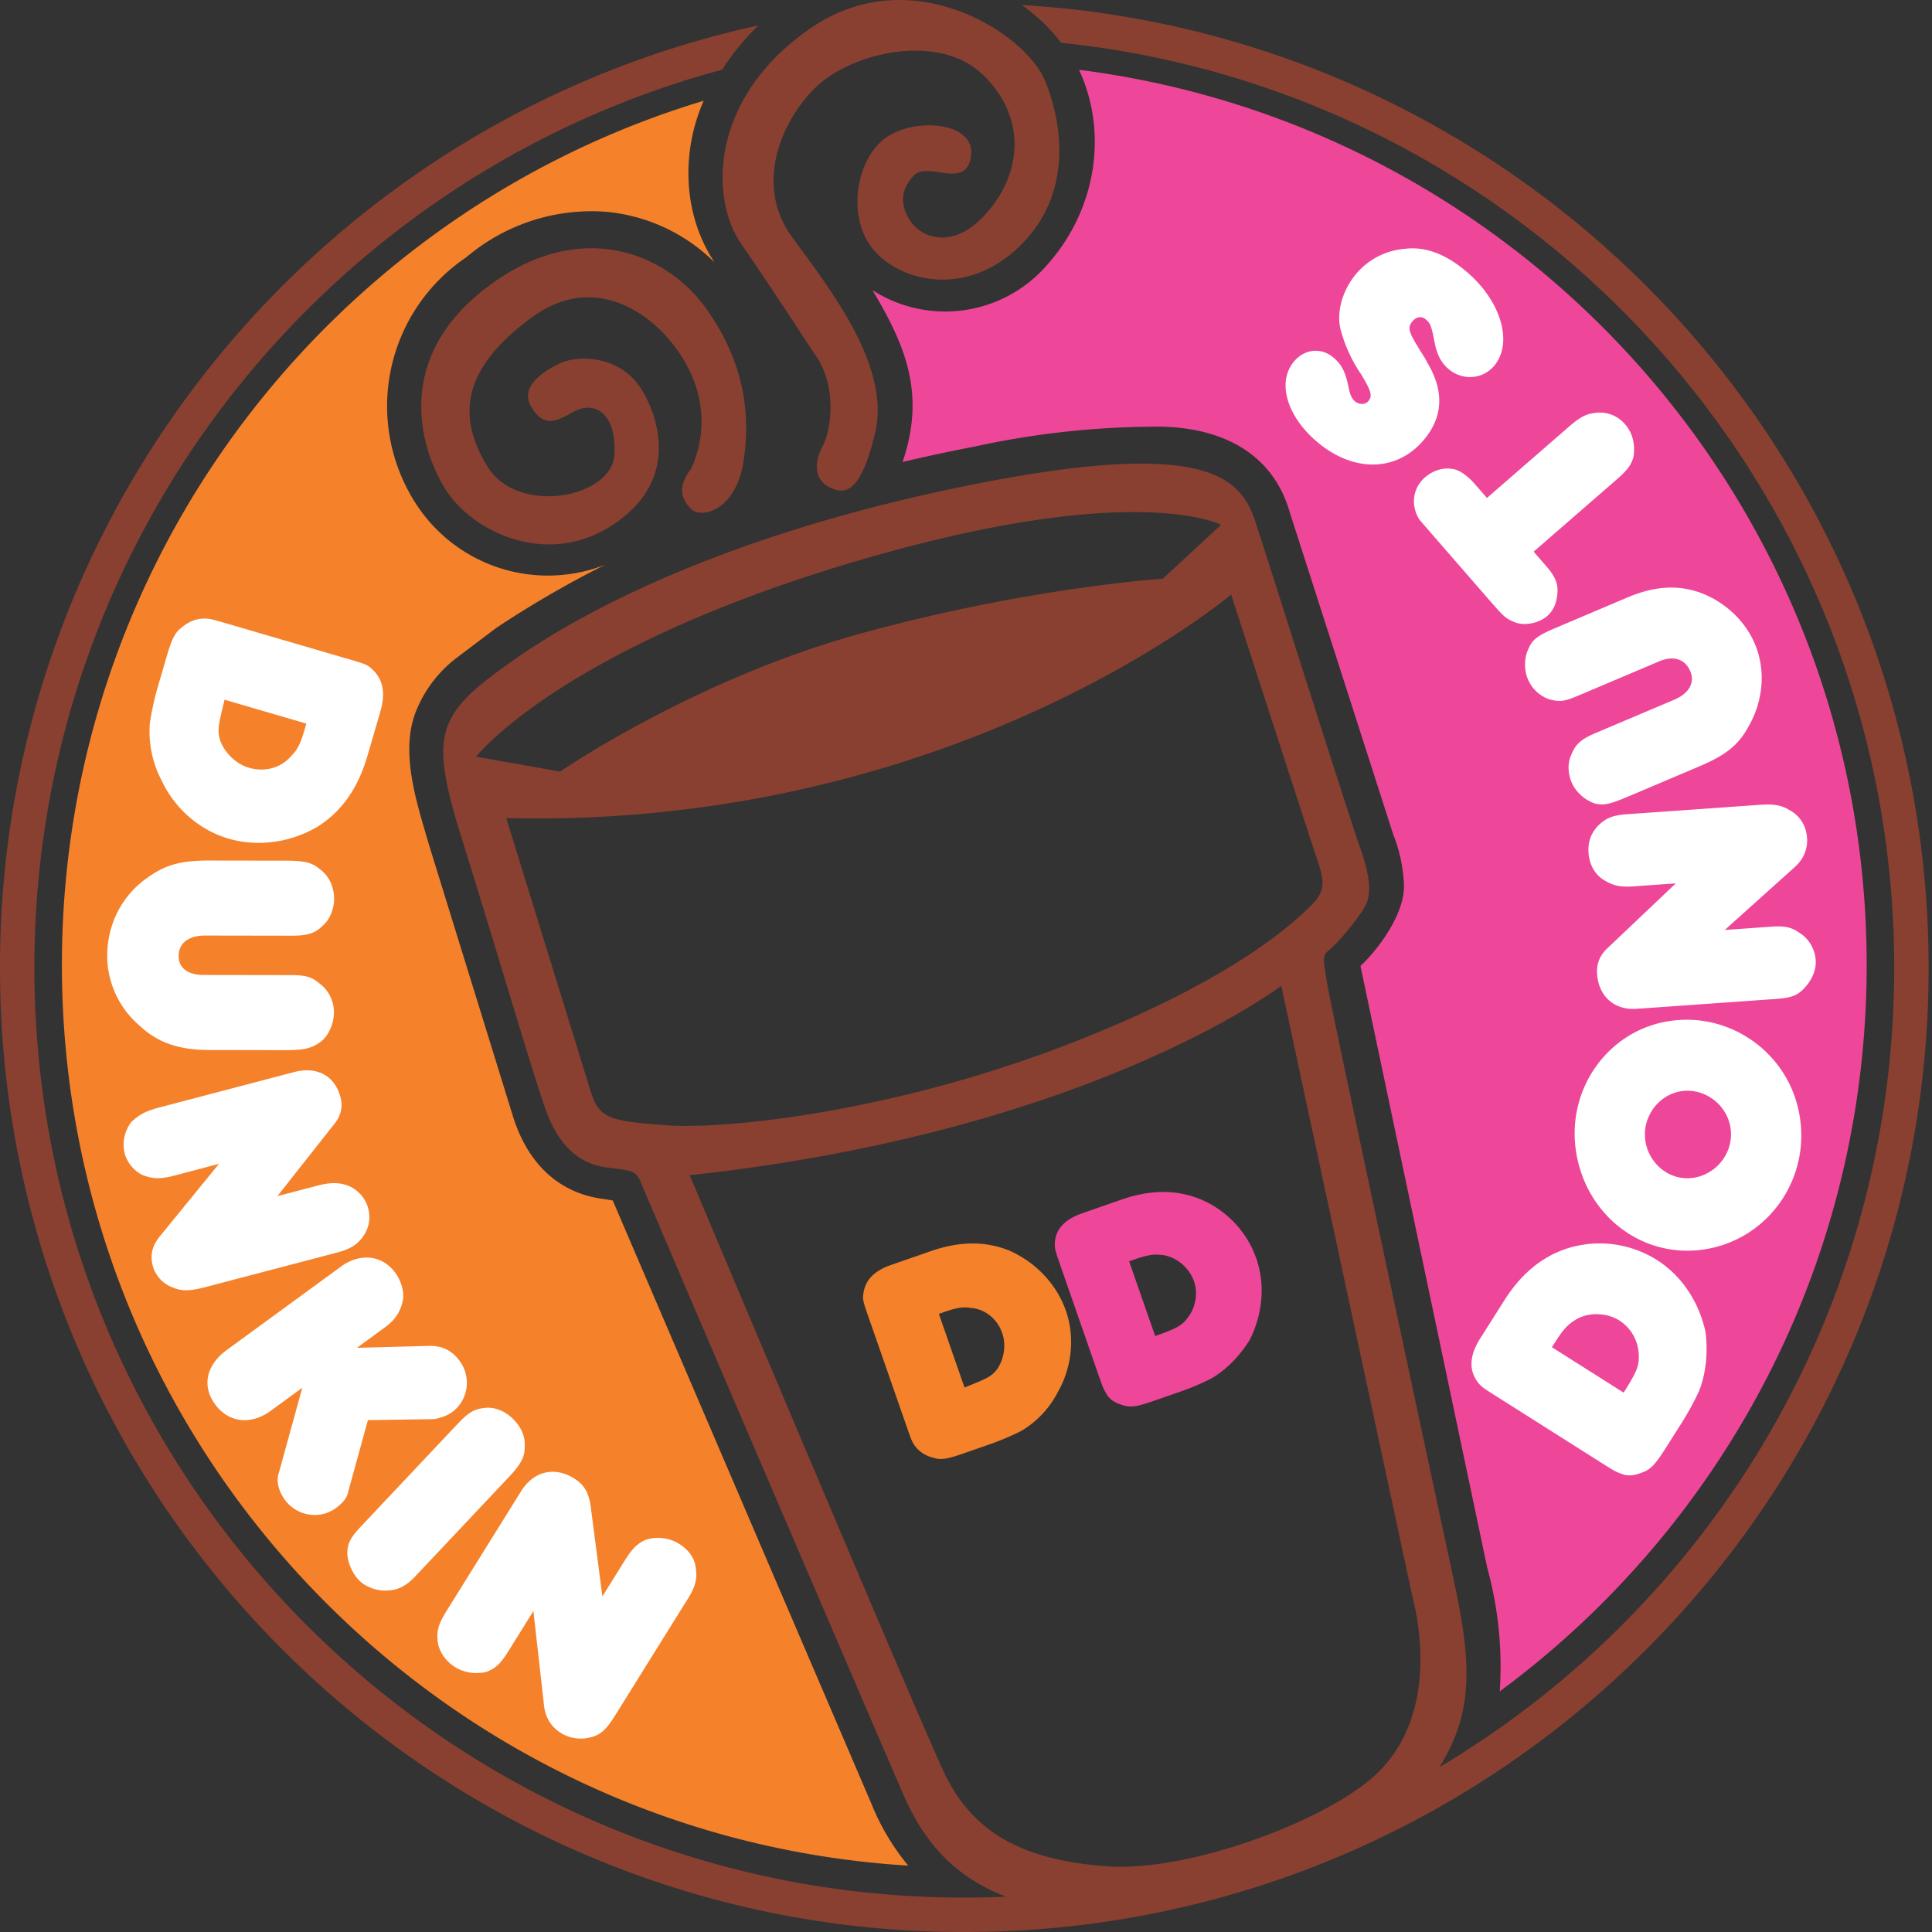 <svg xmlns="http://www.w3.org/2000/svg" width="96" height="96" fill="none" viewBox="0 0 96 96">
  <rect x="0" y="0" width="96" height="96" fill="#333333" stroke="none"/>
  <path fill="#EE4799" fill-rule="evenodd" d="M53.615 3.468c1.475 3.16.843 7.053-1.666 9.788a6.694 6.694 0 01-8.596 1.163c1.715 2.861 2.619 5.23 1.496 8.537a83.952 83.952 0 013.583-.766 42.486 42.486 0 018.674-.987c3.129-.094 6.07 1.015 6.996 4.299l5.133 15.981c.308.774.484 1.595.524 2.427.085 1.404-1.196 3.184-2.158 4.09l6.3 29.906c.55 1.998.76 4.073.621 6.137 11.06-8.166 18.232-21.293 18.232-36.094 0-22.834-17.067-41.681-39.14-44.48z" clip-rule="evenodd"/>
  <path fill="#F5822B" fill-rule="evenodd" d="M45.13 92.703a11.615 11.615 0 01-1.828-3.072L30.446 59.65l-.463-.073c-2.264-.295-3.779-1.805-4.5-4.126l-4.155-13.436c-.575-1.983-1.422-4.444-.731-6.477a6.234 6.234 0 012.098-2.854l1.951-1.475a51.155 51.155 0 015.42-3.145 7.804 7.804 0 01-9.342-2.946 8.923 8.923 0 012.443-12.332 9.627 9.627 0 016.92-2.265 8.787 8.787 0 015.418 2.515c-1.579-2.372-1.666-5.473-.54-8.029-18.45 5.556-31.889 22.679-31.889 42.94 0 23.83 18.587 43.317 42.055 44.755z" clip-rule="evenodd"/>
  <path fill="#fff" fill-rule="evenodd" d="M8.285 32.612c.248-.849.414-1.196.742-1.429.345-.294.714-.449 1.168-.448.257.009.437.062 1.154.271l5.797 1.694c.837.244.956.279 1.178.41.689.53.87 1.24.569 2.272l-.637 2.183c-.461 1.577-1.251 2.728-2.45 3.497-1.334.795-2.963 1.043-4.458.607-1.434-.419-2.674-1.505-3.311-2.876a5.232 5.232 0 01-.59-2.871c.066-.442.2-1.127.412-1.855l.426-1.455zm2.873 2.156c-.295 1.23-.383 1.534-.208 2.045.216.59.768 1.146 1.426 1.338.777.227 1.618.012 2.13-.629.268-.25.434-.597.628-1.264l.088-.303-4.064-1.187zM7.202 43.702c.935-.694 1.683-.945 3.177-.942l3.86.006c.997.002 1.308.129 1.681.445.436.317.684.886.682 1.455 0 .442-.188 1.01-.562 1.326-.374.379-.748.504-1.558.502l-4.296-.007c-.81-.001-1.308.377-1.31 1.01 0 .63.497.948 1.244.949l4.359.007c.81.002 1.058.128 1.431.445.436.317.684.885.683 1.391-.001.569-.25 1.137-.625 1.452-.436.316-.748.44-1.744.44l-3.86-.007c-1.495-.003-2.553-.384-3.424-1.206a4.584 4.584 0 01-1.613-3.478c.002-1.516.69-2.906 1.875-3.788zM7.982 61.384l2.898-3.552-2.227.585c-.723.19-1.052.155-1.545-.02-.432-.19-.8-.639-.914-1.094a1.857 1.857 0 01.321-1.541c.364-.338.637-.531 1.42-.737l6.681-1.755c1.145-.3 2.038.194 2.308 1.276.113.456.032.902-.365 1.37l-2.777 3.52 1.987-.521c.662-.173 1.051-.155 1.47-.021.492.173.921.608 1.063 1.177.114.455.047.958-.289 1.41-.29.38-.623.59-1.286.763l-6.501 1.707c-.843.222-1.232.202-1.664.013a1.589 1.589 0 01-.975-1.08c-.143-.57-.001-1.03.395-1.5zM13.86 73.17l1.161-4.214-1.558 1.138c-1.005.736-2.107.6-2.777-.318-.671-.918-.428-1.956.578-2.691l5.68-4.151c.956-.698 2.057-.564 2.69.303.3.408.484.978.368 1.453-.114.476-.355.886-.858 1.253l-1.407 1.029 3.555-.095c.677-.024 1.176.237 1.548.747.598.816.428 1.957-.377 2.545-.25.184-.627.303-.902.347l-3.28.049-.971 3.527c-.052.35-.317.622-.619.843-.803.588-1.943.402-2.538-.414-.299-.408-.447-.926-.294-1.35zM17.26 77.21c-.018-.533.192-.848.704-1.392l4.656-4.94c.64-.68.9-.862 1.474-.92.486-.055.982.156 1.35.502.414.39.654.873.628 1.362.02.532-.145.89-.786 1.57l-4.655 4.94c-.47.499-.907.686-1.35.695-.486.055-1.07-.154-1.393-.457-.368-.346-.61-.917-.627-1.36zM27.029 84.706l-.525-4.655-1.218 1.956c-.395.634-.613.865-1.112 1.069-.52.116-1.08.06-1.562-.24-.483-.3-.834-.812-.872-1.35-.037-.537.073-.835.5-1.522l3.654-5.867c.626-1.004 1.664-1.238 2.63-.637.483.3.705.66.817 1.316l.591 4.55 1.087-1.745c.362-.581.613-.865 1.025-1.049.499-.203 1.2-.133 1.682.168.483.3.813.726.851 1.263.07.484-.02.868-.381 1.45L30.64 85.12c-.46.74-.712 1.024-1.177 1.174-.553.17-1.113.114-1.597-.187-.482-.3-.78-.779-.838-1.402zM82.75 71.981c-.464.734-.681.963-1.002 1.127-.49.204-.83.282-1.225.106-.24-.079-.395-.177-1.015-.57l-5.011-3.172c-.775-.491-.827-.523-1-.707-.54-.635-.484-1.407.047-2.247l1.195-1.887c.862-1.362 1.922-2.235 3.26-2.635a5.334 5.334 0 014.322.606c1.29.817 2.114 2.147 2.428 3.594.118.956.034 2.005-.31 2.889-.18.4-.46.957-.891 1.638l-.797 1.258zM80.678 69.2c.663-1.048.778-1.344.752-1.874a2.11 2.11 0 00-.95-1.703c-.67-.424-1.608-.43-2.231-.018-.355.217-.605.499-.97 1.076l-.166.261 3.565 2.258zM84.798 62.064c-3.073.532-5.917-1.557-6.468-4.736-.54-3.118 1.496-6.053 4.508-6.574 3.074-.533 6.038 1.535 6.578 4.653.552 3.18-1.545 6.124-4.618 6.657zm-.615-3.546c1.206-.21 2-1.355 1.799-2.516-.201-1.162-1.335-1.972-2.48-1.774-1.144.198-1.939 1.343-1.737 2.505.201 1.161 1.274 1.983 2.418 1.785zM89.16 43.103l-3.458 3.107 2.317-.164c.733-.052 1.046.05 1.435.334.448.279.732.82.766 1.314.04.556-.23 1.073-.63 1.475-.344.335-.645.419-1.438.475l-6.832.484c-1.098.077-1.883-.613-1.961-1.728-.035-.495.117-.94.579-1.346l3.332-3.16-2.074.147c-.732.052-1.046-.05-1.43-.272-.51-.275-.793-.815-.832-1.372-.04-.557.113-1.003.513-1.405.344-.335.701-.485 1.373-.532l6.587-.466c.855-.061 1.168.041 1.617.32.45.28.728.757.767 1.315.04.556-.17 1.069-.63 1.474zM86.881 36.102c-.521.963-1.181 1.444-2.476 1.993l-3.49 1.48c-.958.405-1.207.444-1.642.359-.539-.176-.982-.594-1.176-1.051-.194-.457-.218-.987-.002-1.415.192-.486.482-.743 1.157-1.03l3.942-1.67c.732-.312 1.036-.845.794-1.416-.266-.628-.862-.78-1.537-.493l-3.998 1.694c-.731.31-.924.325-1.44.206a1.788 1.788 0 01-1.096-1.018c-.193-.457-.186-1.066.03-1.495.193-.487.507-.686 1.351-1.045l3.547-1.504c1.351-.573 2.453-.635 3.532-.284 1.24.418 2.312 1.379 2.82 2.579.557 1.313.415 2.857-.316 4.11zM81.171 22.685c-.114.428-.304.676-.858 1.157l-4.107 3.57.651.75c.407.468.56.83.533 1.264-.034.522-.188.903-.51 1.184-.462.4-1.255.515-1.72.26-.382-.16-.463-.254-1.44-1.378l-2.362-2.715-.61-.703-.204-.234c-.477-.735-.336-1.598.264-2.12.369-.321.86-.501 1.335-.421.347.027.766.32 1.173.79l.57.655 4.06-3.53c.508-.442.826-.636 1.265-.69a1.647 1.647 0 011.536.556c.407.468.502 1.043.424 1.605zM74.25 18.17c-.59.702-1.592.738-2.257.18-.334-.28-.54-.612-.684-1.212-.177-.948-.233-1.075-.47-1.274-.19-.16-.451-.139-.648.095-.157.188-.188.322-.125.535.056.127.064.213.374.713.16.293.358.54.47.793.88 1.458.783 2.733-.16 3.857-1.337 1.593-3.477 1.633-5.283.117-1.52-1.276-2.032-2.984-1.167-4.014.51-.608 1.331-.718 1.95-.2.38.32.586.653.747 1.426.088.474.191.64.335.76.189.16.497.178.655-.009.236-.28.124-.534-.345-1.327a7.249 7.249 0 01-1.05-2.318c-.17-.86.127-1.89.795-2.685a3.537 3.537 0 012.42-1.243c.995-.123 1.99.234 3.036 1.112 1.759 1.475 2.35 3.569 1.407 4.693z" clip-rule="evenodd"/>
  <path fill="#F5822B" fill-rule="evenodd" d="M47.847 72.23c-.765.267-1.111.327-1.459.207-.402-.1-.714-.294-.955-.632-.13-.197-.186-.357-.41-1.004l-1.82-5.22c-.261-.752-.3-.86-.32-1.093.03-.795.464-1.308 1.391-1.632l1.966-.684c1.42-.495 2.697-.518 3.906-.034 1.302.573 2.352 1.655 2.82 2.999.45 1.292.299 2.791-.383 3.995a4.78 4.78 0 01-1.826 1.964c-.363.187-.945.45-1.6.678l-1.31.457zm.079-3.285c1.073-.435 1.346-.53 1.634-.931.325-.475.447-1.182.24-1.773-.243-.7-.85-1.213-1.6-1.253-.329-.067-.675-.006-1.276.203l-.272.095 1.274 3.659z" clip-rule="evenodd"/>
  <path fill="#EE4799" fill-rule="evenodd" d="M57.302 69.618c-.765.266-1.057.307-1.386.242-.476-.136-.77-.276-.955-.634-.13-.196-.186-.357-.411-1.002l-1.817-5.22c-.282-.808-.3-.861-.32-1.095-.026-.775.461-1.307 1.335-1.612l1.965-.685c1.42-.494 2.697-.517 3.907-.034a4.97 4.97 0 012.802 2.947c.468 1.344.299 2.791-.31 4.029-.468.767-1.138 1.482-1.9 1.93a12.44 12.44 0 01-1.6.678l-1.31.456zm.098-3.232c1.092-.381 1.346-.53 1.634-.932.379-.494.501-1.2.295-1.791-.245-.7-.925-1.247-1.62-1.307-.383-.048-.73.013-1.33.222l-.273.096 1.294 3.712z" clip-rule="evenodd"/>
  <path fill="#894031" fill-rule="evenodd" d="M71.516 87.817c1.811-2.862 1.543-5.457.705-9.376 0 0-6.076-28.302-6.265-29.514-.19-1.213-.288-1.408.067-1.702.356-.294.932-.933 1.428-1.62.496-.687.936-1.17.156-3.412-.78-2.244-4.49-14.017-5.172-16.101-.681-2.087-1.85-4.4-13.679-2.098-11.828 2.303-19.3 6.044-23.183 8.769-3.883 2.724-4.283 3.602-2.616 8.937 1.667 5.336 3.424 11.346 4.137 13.378.714 2.031 1.805 2.77 3.087 2.936 1.282.163 1.436.148 1.706.836.268.687 11.81 27.586 12.976 30.264.857 1.966 2.188 4.012 5.128 5.131-.688.031-1.38.046-2.075.046-25.52 0-46.207-20.686-46.207-46.206 0-21.357 14.49-39.33 34.176-44.624a12.404 12.404 0 011.794-2.195 47.547 47.547 0 00-6.343 1.85 47.912 47.912 0 00-15.977 9.813 48.042 48.042 0 00-11 15.163A47.659 47.659 0 000 48.086a47.817 47.817 0 002.947 16.578 47.923 47.923 0 009.812 15.978 48.04 48.04 0 0015.163 11A47.653 47.653 0 0047.916 96a47.823 47.823 0 0016.579-2.946 47.912 47.912 0 0015.976-9.813c9.873-9.148 15.383-21.89 15.36-35.156a47.833 47.833 0 00-2.947-16.577v-.002a47.933 47.933 0 00-9.812-15.977 48.058 48.058 0 00-15.163-11A47.651 47.651 0 0050.769.25a8.647 8.647 0 011.956 1.875c23.259 2.406 41.397 22.065 41.397 45.96 0 16.896-9.07 31.674-22.606 39.731zM27.836 38.34l-4.184-.742c1.372-1.597 6.712-6.265 19.816-9.98 13.104-3.714 17.205-1.54 17.205-1.54l-2.894 2.678s-6.675.431-14.987 2.717c-8.313 2.284-14.956 6.867-14.956 6.867zm33.338-8.797s3.995 12.33 4.29 13.216c.297.886.45 1.454-.242 2.156-.693.7-3.678 3.731-12.346 7.05-8.669 3.317-16.857 4.164-19.74 3.95-2.882-.213-3.375-.333-3.801-1.73-.427-1.397-4.18-13.533-4.18-13.533 22.272.534 36.019-11.11 36.019-11.11zm8.998 49.74c.797 3.18.58 6.843-2.01 9.076-2.59 2.233-9.18 4.67-13.172 4.375-3.991-.295-6.629-1.55-8.096-4.696-1.467-3.147-12.622-29.643-12.622-29.643 19.904-2.152 29.394-9.41 29.394-9.41l6.506 30.299z" clip-rule="evenodd"/>
  <path fill="#894031" fill-rule="evenodd" d="M34.326 23.312c-.664.863-.488 1.488.018 1.985.506.496 2.226.076 2.603-2.376.376-2.452-.015-5.074-1.939-7.697-1.924-2.623-6.19-4.471-10.827-.94-4.637 3.53-3.322 7.974-2.053 10.02 1.27 2.045 4.87 3.872 8.109 1.91 3.238-1.961 2.76-4.896 1.724-6.728-1.035-1.832-3.205-1.882-4.159-1.424-.953.46-1.985 1.219-1.387 2.184.596.963 1.142.752 2.102.21.96-.541 2.119-.01 2.016 2.129-.102 2.139-4.798 3.072-6.315.592-1.516-2.482-1.284-4.861 2.223-7.417 3.505-2.555 6.856.369 7.948 2.931 1.092 2.56-.063 4.621-.063 4.621zM40.413 17.492c1.246 1.626.884 3.922.45 4.711-.434.789-.372 1.643.312 1.986.684.343 1.542.58 2.315-2.707.773-3.287-2.233-7.105-4.13-9.698-1.9-2.593-.548-5.782 1.193-7.464 1.74-1.683 6.114-2.78 8.346-.553 2.232 2.228 1.78 5.038.04 6.913-1.739 1.875-3.274.996-3.722.28-.448-.715-.533-1.458.179-2.227.71-.768 2.602.75 2.854-.971.254-1.722-2.845-1.968-4.292-.877-1.446 1.092-1.914 4.011-.498 5.593 1.416 1.582 4.626 2.266 7.21-.246 2.582-2.513 2.195-5.941 1.25-8.241-.944-2.299-6.643-6.08-11.701-2.55C35.16 4.97 35.34 9.954 36.8 12.069s3.612 5.423 3.612 5.423z" clip-rule="evenodd"/>
</svg>
